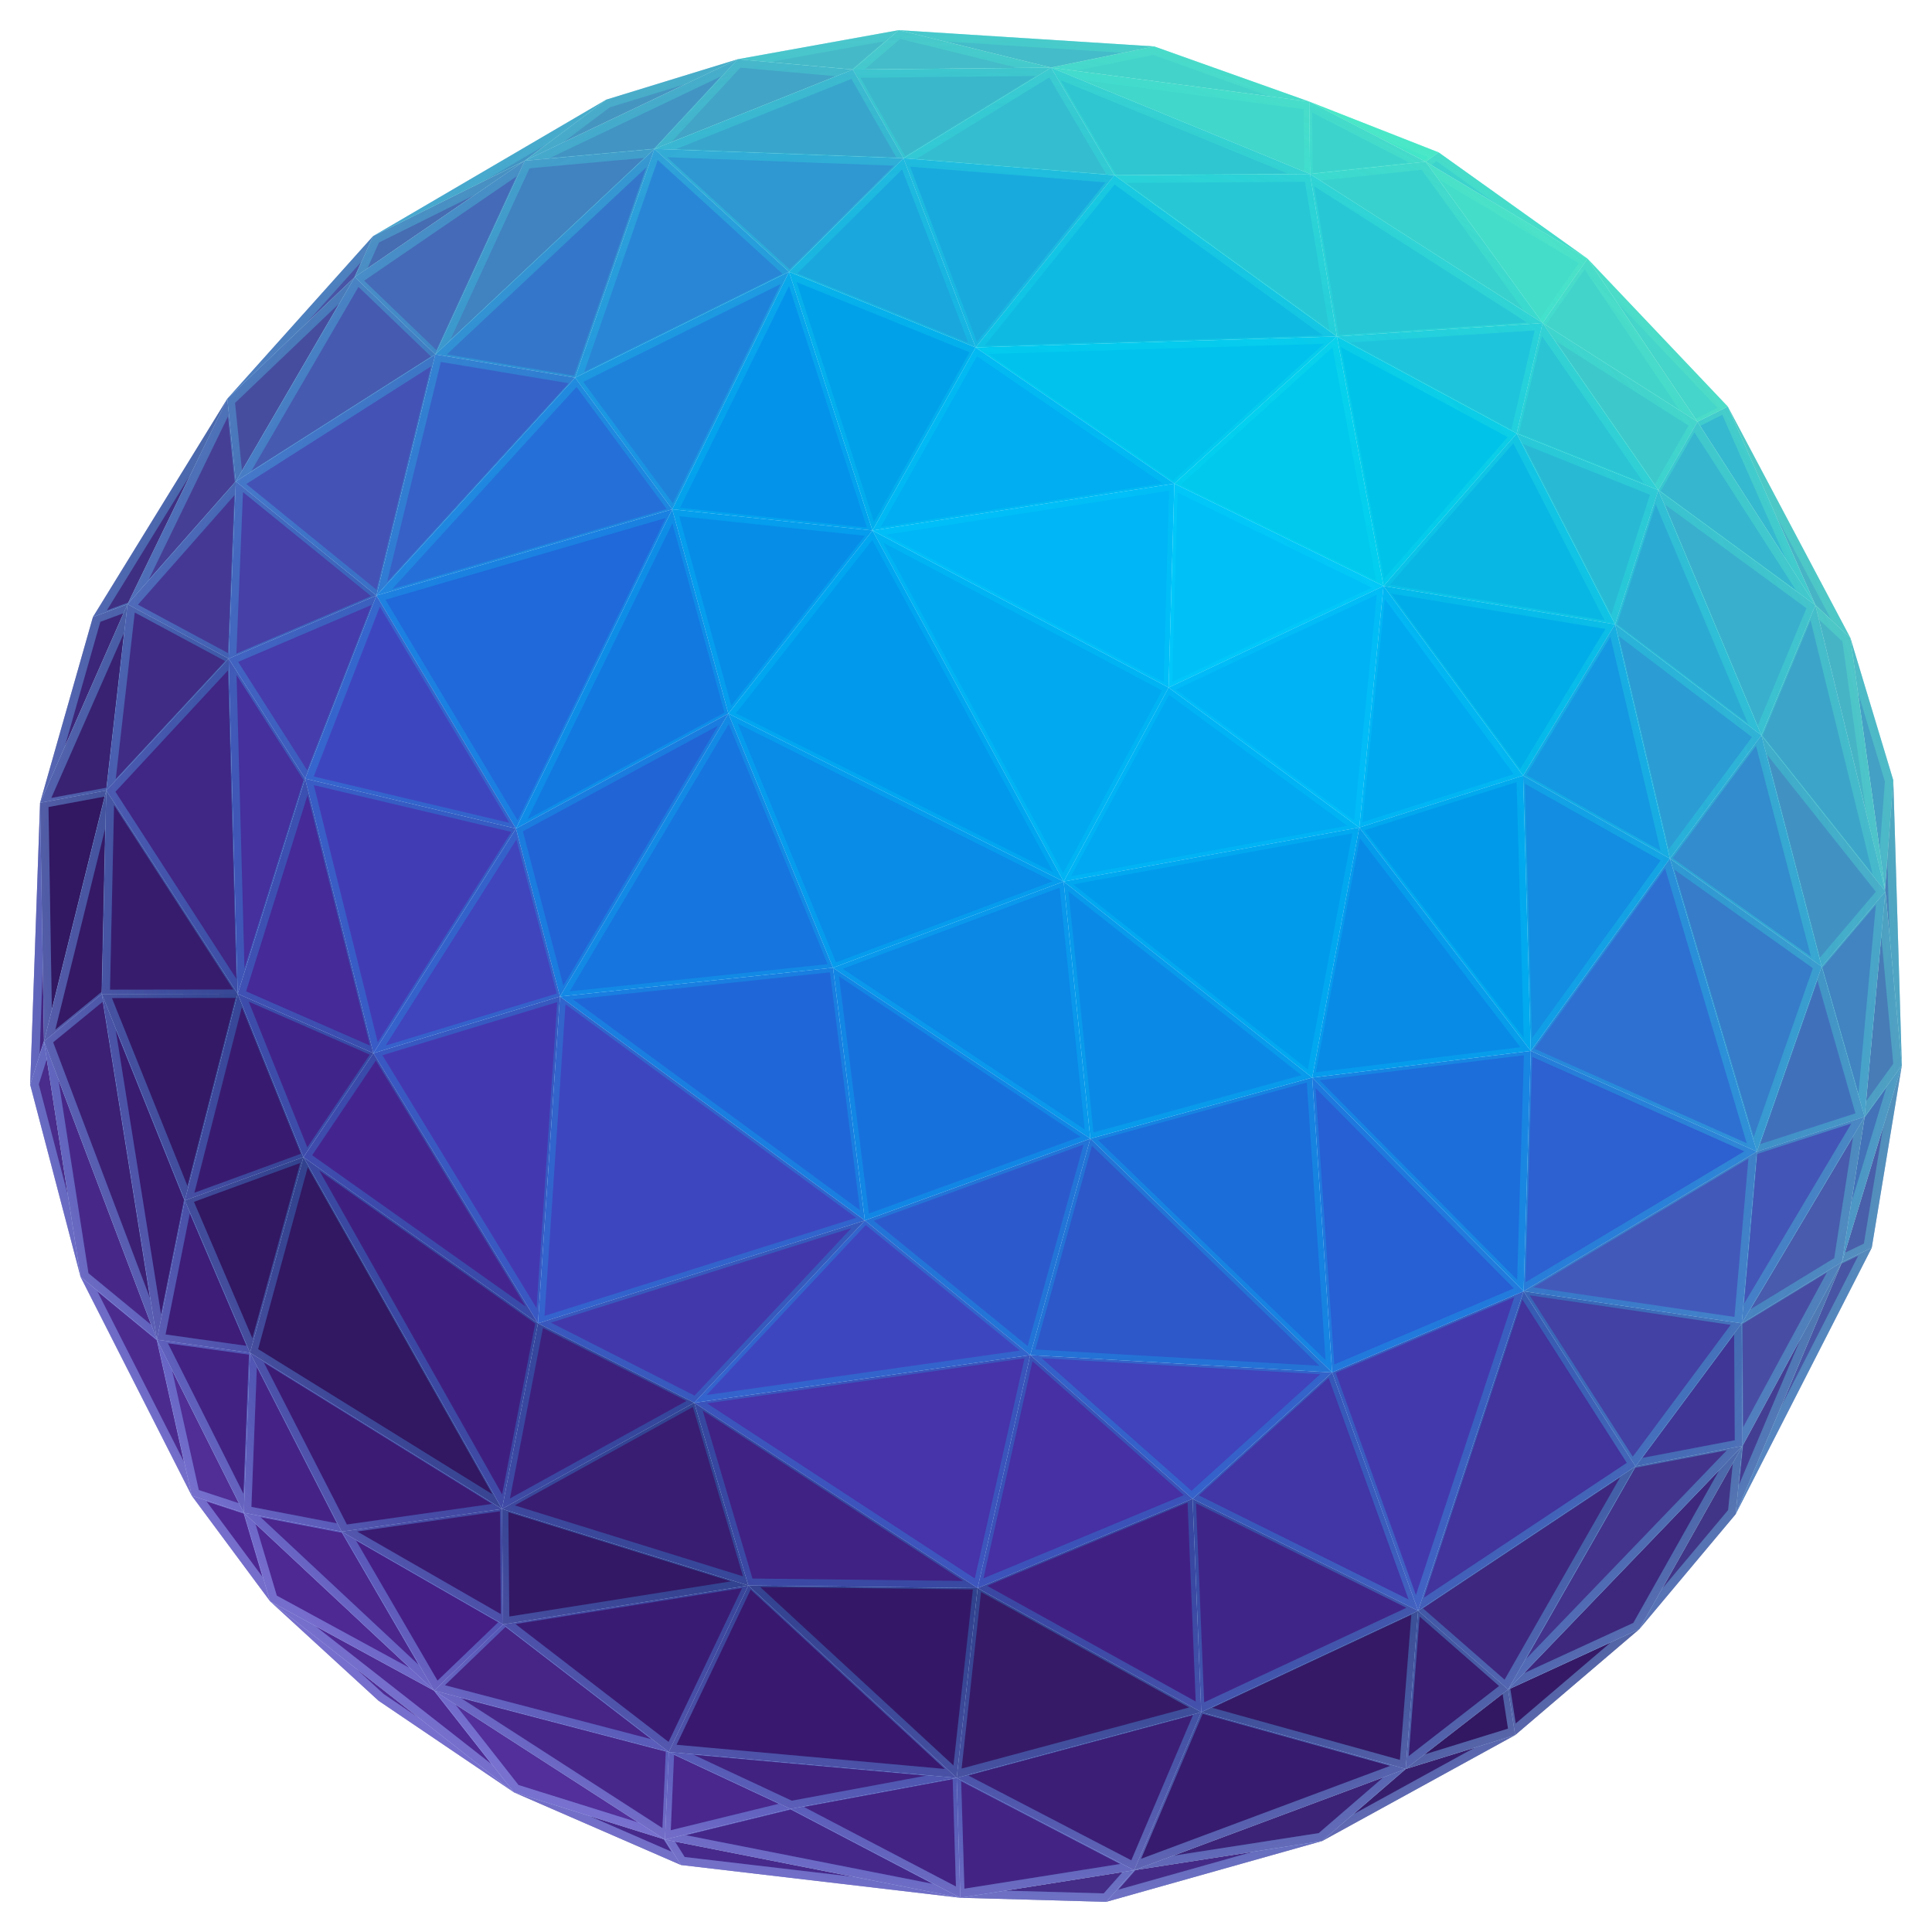 <svg xmlns="http://www.w3.org/2000/svg" width="512" height="512"><defs><radialGradient id="a" cx="-41114.54" cy="-37248.438" r="214.628" gradientTransform="translate(54257.311 49219.919) scale(1.314)" gradientUnits="userSpaceOnUse"><stop offset=".467" stop-color="#0df" stop-opacity=".2"/><stop offset=".606" stop-color="#06dffa" stop-opacity=".214"/><stop offset=".748" stop-color="#18e7ec" stop-opacity=".256"/><stop offset=".889" stop-color="#35f2d5" stop-opacity=".326"/><stop offset="1" stop-color="#54ffbd" stop-opacity=".4"/></radialGradient><radialGradient id="b" cx="-12416.691" cy="-14775.525" r="23.73" gradientTransform="translate(157911.044 187788.707) scale(12.695)" gradientUnits="userSpaceOnUse"><stop offset=".434" stop-color="#7542e5" stop-opacity="0"/><stop offset=".561" stop-color="#7844e6" stop-opacity=".013"/><stop offset=".665" stop-color="#804be8" stop-opacity=".053"/><stop offset=".761" stop-color="#8d57ed" stop-opacity=".12"/><stop offset=".852" stop-color="#a068f3" stop-opacity=".214"/><stop offset=".939" stop-color="#b97efb" stop-opacity=".335"/><stop offset=".978" stop-color="#c689ff" stop-opacity=".4"/></radialGradient></defs><g data-name="Icon 80 (Full Color)"><path fill="#3a1b73" d="M133.322 430.484l43.919 33.811 21.075-44.121-64.994 10.31z"/><path fill="#0fbae2" d="M258.553 92.066l95.738-2.905-58.952-42.719-36.786 45.624z"/><path fill="#27c7d6" d="M347.179 46.121l-51.84.322 58.952 42.718-7.112-43.04z"/><path fill="#44ddca" d="M408.804 85.601l-30.99-42.74 42.894 25.696-11.904 17.044z"/><path fill="#42d4cb" d="M449.846 111.773l-41.042-26.172 11.904-17.044 29.138 43.216z"/><path fill="#2ac4d5" d="M408.804 85.601l-6.864 29.28 37.536 15.004-30.672-44.284z"/><path fill="#3dc9cc" d="M408.804 85.601l41.042 26.172-10.37 18.112-30.672-44.284z"/><path fill="#1ec4dc" d="M354.291 89.161l54.513-3.56-6.864 29.28-47.649-25.72z"/><path fill="#00c9ed" d="M354.291 89.161l-43.072 38.993 55.435 27.151-12.363-66.144z"/><path fill="#00c2ed" d="M258.553 92.066l95.738-2.905-43.072 38.993-52.666-36.088z"/><path fill="#28bad5" d="M401.94 114.881l26.069 50.563 11.467-35.559-37.536-15.004z"/><path fill="#2babd4" d="M428.009 165.444l11.467-35.559 27.312 64.969-38.779-29.41z"/><path fill="#39afcd" d="M439.476 129.885l41.625 30.489-14.313 34.48-27.312-64.969z"/><path fill="#35b9d0" d="M449.846 111.773l8.033-4.03 23.222 52.631-31.255-48.601z"/><path fill="#47b4c6" d="M481.101 160.374l9.275 8.696-32.497-61.327 23.222 52.631z"/><path fill="#36b6cf" d="M481.101 160.374l-31.255-48.601-10.37 18.112 41.625 30.489z"/><path fill="#45d5ca" d="M420.708 68.557l29.138 43.216 8.033-4.03-37.171-39.186z"/><path fill="#44a0c4" d="M499.65 236.246l-9.274-67.176 11.362 37.712-2.239 29.464h.151z"/><path fill="#47b4c6" d="M481.101 160.374l18.549 75.872-9.274-67.176-9.275-8.696z"/><path fill="#3ca4c9" d="M466.788 194.854l32.862 41.392-18.549-75.872-14.313 34.48z"/><path fill="#4782b9" d="M499.499 236.246l2.239-29.464L504 282.343l-4.35-46.097h-.151z"/><path fill="#477cb7" d="M494.143 295.961L504 282.343l-4.35-46.097-5.507 59.715z"/><path fill="#495fa9" d="M496.035 330.657l-7.882 3.798L504 282.343l-7.965 48.314z"/><path fill="#4372b8" d="M488.153 334.455L504 282.343l-9.857 13.618-5.99 38.494z"/><path fill="#4184c1" d="M494.143 295.961l5.507-59.715-16.883 19.918 11.376 39.797z"/><path fill="#485bac" d="M488.153 334.455l5.99-38.494-32.565 54.733 26.575-16.239z"/><path fill="#4192c3" d="M466.788 194.854l32.862 41.392-16.883 19.918-15.979-61.31z"/><path fill="#4170bb" d="M494.143 295.961l-11.376-39.797-17.168 49.02 28.544-9.223z"/><path fill="#443e93" d="M459.96 401.285l28.193-66.83-26.377 48.72-1.816 18.11z"/><path fill="#484da3" d="M461.776 383.175l26.377-48.72-26.575 16.239.198 32.481z"/><path fill="#4855a4" d="M488.154 334.455l-28.194 66.83 36.075-70.628-7.881 3.798z"/><path fill="#413587" d="M434.443 431.733l25.517-30.448 1.816-18.111-27.333 48.559z"/><path fill="#351967" d="M401.535 459.81l32.908-28.077-34.777 15.997 1.869 12.08z"/><path fill="#49278c" d="M209.474 479.368l-33.247 8.133 1.014-23.206 32.233 15.073z"/><path fill="#3c2679" d="M24.629 163.524l9.165-3.395-23.175 52.627 14.01-49.232z"/><path fill="#392272" d="M10.619 212.756l17.545-3.265 5.63-49.362-23.175 52.627z"/><path fill="#321762" d="M11.666 275.96l-1.047-63.204 17.545-3.265-16.498 66.469z"/><path fill="#09b7e4" d="M401.94 114.881l-35.286 40.424 61.355 10.139-26.069-50.563z"/><path fill="#466cb2" d="M94.022 73.419l45.04-30.819-40.195 19.98-4.845 10.839z"/><path fill="#4294c3" d="M98.867 62.58l61.799-36.173L139.063 42.6 98.867 62.58z"/><path fill="#4595c1" d="M139.063 42.6l56.431-26.901-34.828 10.708L139.063 42.6z"/><path fill="#00c3e9" d="M354.291 89.161l12.363 66.144 35.286-40.424-47.649-25.72z"/><path fill="#42a4c6" d="M173.433 39.466l52.568-21.024-30.507-2.743-22.061 23.767z"/><path fill="#46b9c8" d="M238.178 7.994l-42.684 7.705 30.507 2.742 12.177-10.447z"/><path fill="#39d1ce" d="M377.813 42.86l-30.634 3.261 61.625 39.48-30.991-42.741z"/><path fill="#44d3ca" d="M278.548 17.919l68.434 9.011-41.112-14.626-27.322 5.615z"/><path fill="#43e6c8" d="M377.814 42.861l-30.832-15.932 34.264 13.451-3.432 2.481z"/><path fill="#472888" d="M21.355 338.381l20.23 16.65-29.918-79.071 9.688 62.421z"/><path fill="#3c1e76" d="M300.566 495.622l17.784-41.877-64.814 17.414 47.03 24.463z"/><path fill="#351966" d="M318.35 453.745l54.179 15.036 3.288-41.902-57.467 26.866z"/><path fill="#3e277f" d="M399.666 447.73l-23.848-20.851 57.618-38.293-33.77 59.144z"/><path d="M381.246 40.38l-3.433 2.48 42.9 25.7zm-34.067 5.741l30.634-3.261-30.831-15.93z" fill="#3cd3cd"/><path fill="#44bcc9" d="M238.178 7.994l40.37 9.925 27.322-5.615-67.692-4.31z"/><path fill="#41d7cb" d="M346.982 26.93l-68.434-9.011 68.631 28.202-.197-19.191z"/><path fill="#2fc5d1" d="M278.549 17.919l16.79 28.523 51.84-.321-68.63-28.202z"/><path fill="#34bdd0" d="M278.549 17.919l16.79 28.523-55.922-4.505 39.132-24.018z"/><path fill="#3ab7cb" d="M226.001 18.441l13.416 23.496 39.132-24.018-52.548.522z"/><path fill="#38a6cc" d="M173.432 39.466l52.569-21.025 13.416 23.496-65.985-2.471z"/><path fill="#4294c3" d="M139.062 42.6l34.371-3.134 22.061-23.767L139.062 42.6z"/><path fill="#2f97d2" d="M173.433 39.466l35.67 32.551 30.314-30.08-65.984-2.471z"/><path fill="#4182c0" d="M173.432 39.466l-58.068 54.455L139.063 42.6l34.369-3.134z"/><path fill="#3477ca" d="M115.364 93.921l37.053 6.164 21.015-60.619-58.068 54.455z"/><path fill="#2986d6" d="M152.417 100.085l21.015-60.619 35.672 32.551-56.687 28.068z"/><path fill="#464d9f" d="M60.242 105.674L62.5 127.58l31.522-54.161-33.78 32.255z"/><path fill="#463f96" d="M33.794 160.129l26.448-54.455L62.5 127.58l-28.706 32.549z"/><path fill="#465ab0" d="M62.5 127.58l31.522-54.161 21.342 20.502L62.5 127.58z"/><path fill="#453895" d="M60.591 174.537L62.5 127.58l-28.706 32.549 26.797 14.408z"/><path fill="#4640a7" d="M60.591 174.537L62.5 127.58l37.251 30.246-39.16 16.711z"/><path fill="#4452b6" d="M99.751 157.826l15.613-63.905L62.5 127.58l37.251 30.246z"/><path fill="#3761c7" d="M99.751 157.826l15.613-63.905 37.053 6.164-52.666 57.741z"/><path fill="#402c85" d="M28.164 209.491l5.63-49.362 26.797 14.408-32.427 34.954z"/><path fill="#3c2378" d="M300.566 495.622l49.821-7.736 22.142-19.105-71.963 26.841z"/><path fill="#442683" d="M8 287.452l3.667-11.492-1.048-63.204L8 287.452z"/><path fill="#3d1d78" d="M41.584 355.031l24.681 3.461-17.283-40.352-7.398 36.891z"/><path fill="#452386" d="M64.614 400.906l25.939 4.989-24.289-47.403-1.65 42.414z"/><path fill="#4c2b8f" d="M21.355 338.381l29.46 57.982-9.23-41.332-20.23-16.65z"/><path fill="#492c8b" d="M8 287.452l13.355 50.929-9.688-62.421L8 287.452z"/><path fill="#422283" d="M66.264 358.492l-24.679-3.461 23.029 45.875 1.65-42.414z"/><path fill="#391b70" d="M26.985 263.424l14.6 91.607 7.397-36.891-21.997-54.716z"/><path fill="#402685" d="M28.164 209.491l34.827 53.882-2.4-88.836-32.427 34.954z"/><path fill="#341967" d="M26.985 263.424l21.997 54.716 14.009-54.767-36.006.051z"/><path fill="#381b70" d="M48.982 318.14l14.009-54.767 17.414 43.276-31.423 11.491z"/><path fill="#321762" d="M66.265 358.492l66.775 41.385-52.635-93.228-14.14 51.843z"/><path fill="#502e95" d="M50.815 396.363l13.799 4.543-23.029-45.875 9.23 41.332z"/><path fill="#38196f" d="M198.316 420.174l-21.075 44.121 76.295 6.864-55.22-50.985z"/><path fill="#381d70" d="M375.817 426.879l-3.288 41.902 27.137-21.051-23.849-20.851z"/><path fill="#371c6e" d="M26.985 263.424l36.006-.051-34.828-53.881-1.178 53.932z"/><path fill="#402588" d="M316.043 397.207l2.307 56.538 57.467-26.866-59.774-29.672z"/><path fill="#4235a6" d="M316.044 397.207l36.983-33.494 22.791 63.166-59.774-29.672z"/><path fill="#4339ad" d="M375.818 426.879l27.957-84.68-50.748 21.514 22.791 63.166z"/><path fill="#42339d" d="M433.436 388.586l-57.618 38.293 27.957-84.68 29.661 46.387z"/><path fill="#3f2f82" d="M33.794 160.129l26.448-54.455-35.613 57.85 9.165-3.395z"/><path fill="#367cc9" d="M442.54 227.528l23.058 77.655 17.17-49.019-40.228-28.636z"/><path fill="#338ccd" d="M482.767 256.164l-15.979-61.31-24.248 32.674 40.227 28.636z"/><path fill="#2d60d0" d="M403.775 342.199l61.824-37.015-59.921-26.678-1.903 63.693z"/><path fill="#275fd4" d="M403.775 342.199l-56.029-56.621 5.281 78.135 50.748-21.514z"/><path fill="#4043bb" d="M316.044 397.207l-43.018-38.092 80.001 4.598-36.983 33.494z"/><path fill="#321762" d="M66.264 358.492l14.142-51.843-31.424 11.491 17.282 40.352z"/><path fill="#4630a4" d="M273.027 359.115l-13.948 61.75 56.964-23.658-43.016-38.092z"/><path fill="#4733aa" d="M259.079 420.865l13.947-61.75-89.049 12.631 75.102 49.119z"/><path fill="#45309d" d="M62.991 263.373l17.865-57.029-20.265-31.807 2.4 88.836z"/><path fill="#1f69da" d="M99.751 157.826l78.396-22.856-41.409 84.606-36.987-61.75z"/><path fill="#1c6edb" d="M403.775 342.199l-56.029-56.621 57.932-7.072-1.903 63.693z"/><path fill="#2d70d2" d="M465.599 305.184l-23.059-77.656-36.862 50.978 59.921 26.678z"/><path fill="#1b6dda" d="M353.027 363.713l-64.074-61.963 58.793-16.172 5.281 78.135z"/><path fill="#2c58ca" d="M273.026 359.115l80.001 4.598-64.074-61.963-15.927 57.365z"/><path fill="#2c5acd" d="M273.026 359.115l-43.821-35.687 59.748-21.678-15.927 57.365z"/><path fill="#4854a5" d="M94.022 73.419l4.845-10.839-38.625 43.094 33.78-32.255z"/><path fill="#2b9cd4" d="M428.009 165.444l14.531 62.084 24.248-32.674-38.779-29.41z"/><path fill="#3e46bf" d="M99.751 157.826l36.987 61.75-55.882-13.232 18.895-48.518z"/><path fill="#423cb4" d="M80.856 206.344l55.882 13.232-37.791 59.532-18.091-72.764z"/><path fill="#1e82db" d="M178.147 134.97l30.957-62.953-56.687 28.068 25.73 34.885z"/><path fill="#41248a" d="M62.991 263.373l35.956 15.735-18.542 27.541-17.414-43.276z"/><path fill="#4438b0" d="M142.568 350.694l5.829-86.61-49.45 15.024 43.621 71.586z"/><path fill="#3d46bf" d="M142.568 350.694l86.637-27.266-80.808-59.344-5.829 86.61z"/><path fill="#1f67d8" d="M229.205 323.428l-8.443-66.963-72.365 7.619 80.808 59.344z"/><path fill="#0b87e6" d="M220.762 256.465l61.109-22.855 7.082 68.14-68.191-45.285z"/><path fill="#3e46bf" d="M183.977 371.746l89.049-12.631-43.821-35.687-45.228 48.318z"/><path fill="#4338ab" d="M183.977 371.746l-41.409-21.052 86.637-27.266-45.228 48.318z"/><path fill="#0493ea" d="M178.147 134.97l53.068 5.614-22.111-68.567-30.957 62.953z"/><path fill="#01a1e9" d="M258.553 92.066l-49.449-20.049 22.111 68.567 27.338-48.518z"/><path fill="#00aef1" d="M258.553 92.066l52.666 36.088-80.004 12.43 27.338-48.518z"/><path fill="#00a9f0" d="M231.215 140.584l78.476 41.621-27.82 51.405-50.656-93.026z"/><path fill="#00b6f6" d="M309.691 182.205l1.528-54.051-80.004 12.43 78.476 41.621z"/><path fill="#00c1f7" d="M309.691 182.205l1.528-54.051 55.435 27.151-56.963 26.9z"/><path fill="#0099ec" d="M231.215 140.584l50.656 93.026-88.849-44.508 38.193-48.518z"/><path fill="#088ce8" d="M220.762 256.465l61.109-22.855-88.849-44.508 27.74 67.363z"/><path fill="#00a9f1" d="M281.871 233.61l78.361-14.315-50.541-37.09-27.82 51.405z"/><path fill="#00b3f5" d="M366.654 155.305l-6.422 63.99-50.541-37.09 56.963-26.9z"/><path fill="#00aaf1" d="M366.654 155.305l36.987 50.237-43.409 13.753 6.422-63.99z"/><path fill="#01ade8" d="M428.009 165.444l-61.355-10.139 36.987 50.237 24.368-40.098z"/><path fill="#456ab7" d="M115.364 93.921L139.062 42.6l-45.04 30.819 21.342 20.502z"/><path fill="#1498e1" d="M428.009 165.444l-24.369 40.098 38.9 21.986-14.531-62.084z"/><path fill="#128de1" d="M405.678 278.506l36.862-50.978-38.899-21.986 2.037 72.964z"/><path fill="#009aea" d="M405.678 278.506l-2.037-72.964-43.409 13.753 45.446 59.211z"/><path fill="#2470d8" d="M99.752 157.825l78.395-22.855-25.729-34.884-52.666 57.739z"/><path fill="#019bec" d="M281.871 233.61l65.875 51.968 12.486-66.283-78.361 14.315z"/><path fill="#0a8ae6" d="M288.953 301.75l58.793-16.172-65.875-51.968 7.082 68.14z"/><path fill="#068de8" d="M178.147 134.97l14.875 54.132 38.193-48.518-53.068-5.614z"/><path fill="#1279e1" d="M178.147 134.97l-41.409 84.606 56.284-30.474-14.875-54.132z"/><path fill="#1675df" d="M193.022 189.102l-44.625 74.982 72.365-7.619-27.74-67.363z"/><path fill="#1771dd" d="M220.763 256.466l8.442 66.962 59.748-21.678-68.19-45.284z"/><path fill="#2164d6" d="M148.397 264.084l44.626-74.982-56.285 30.474 11.659 44.508z"/><path fill="#4044bd" d="M98.947 279.108l37.791-59.532 11.659 44.508-49.45 15.024z"/><path fill="#522f9a" d="M136.205 474.988l40.022 12.513-61.16-39.463 21.138 26.95z"/><path fill="#331865" d="M133.322 430.484l64.994-10.31-65.276-20.297.282 30.607z"/><path fill="#341867" d="M253.536 471.159l5.543-50.294-60.763-.691 55.22 50.985z"/><path fill="#371b6e" d="M318.35 453.745l-17.784 41.877 71.963-26.841-54.179-15.036z"/><path fill="#452a98" d="M62.991 263.373l17.865-57.029 18.091 72.764-35.956-15.735z"/><path fill="#463cab" d="M80.856 206.344l18.896-48.519-39.161 16.712 20.265 31.807z"/><path fill="#088be7" d="M360.232 219.295l-12.486 66.283 57.932-7.072-45.446-59.211z"/><path fill="#442590" d="M98.947 279.108l-18.541 27.541 62.161 44.046-43.62-71.587z"/><path fill="#3e1f80" d="M80.406 306.649l52.634 93.228 9.527-49.182-62.161-44.046z"/><path fill="#3d207e" d="M183.976 371.745l-41.409-21.05-9.527 49.182 50.936-28.132z"/><path fill="#391d72" d="M183.976 371.745l-50.936 28.132 65.276 20.297-14.34-48.429z"/><path fill="#402284" d="M183.976 371.745l14.34 48.429 60.763.691-75.103-49.12z"/><path fill="#361a68" d="M259.079 420.865l-5.543 50.294 64.814-17.414-59.271-32.88z"/><path fill="#412084" d="M259.079 420.865l59.271 32.88-2.307-56.538-56.964 23.658z"/><path fill="#48278a" d="M177.241 464.295l-62.174-16.257 61.16 39.464 1.014-23.207z"/><path fill="#462587" d="M177.241 464.295l-43.919-33.811-18.255 17.554 62.174 16.257z"/><path fill="#432484" d="M253.536 471.159l.962 31.77 46.068-7.307-47.03-24.463z"/><path fill="#412280" d="M253.536 471.159l-76.295-6.864 32.233 15.073 44.062-8.209z"/><path fill="#432384" d="M253.536 471.159l-44.062 8.209 45.024 23.561-.962-31.77z"/><path fill="#45278a" d="M209.474 479.368l-33.247 8.134 78.271 15.427-45.024-23.561z"/><path fill="#46298b" d="M176.227 487.502l-40.022-12.514 44.246 19.248-4.224-6.734z"/><path fill="#46298b" d="M176.227 487.502l4.224 6.734 74.047 8.693-78.271-15.427z"/><path fill="#4a268d" d="M90.553 405.895l-25.939-4.989 50.453 47.132-24.514-42.143z"/><path fill="#4e2892" d="M64.614 400.906l-13.799-4.543 20.777 28.005-6.978-23.462z"/><path fill="#4e2893" d="M64.614 400.906l6.978 23.462 43.475 23.67-50.453-47.132z"/><path fill="#4e2a93" d="M71.592 424.368l64.613 50.62-21.138-26.95-43.475-23.67z"/><path fill="#4f2b94" d="M71.592 424.368l28.731 26.345 35.882 24.275-64.613-50.62z"/><path fill="#3c1b75" d="M66.264 358.492l24.289 47.403 42.487-6.018-66.776-41.385z"/><path fill="#3a1b72" d="M90.553 405.895l42.769 24.589-.282-30.607-42.487 6.018z"/><path fill="#451f86" d="M90.553 405.895l24.514 42.143 18.255-17.554-42.769-24.589z"/><path fill="#442c87" d="M254.498 502.929l38.664 1.077 7.404-8.384-46.068 7.307z"/><path fill="#442a86" d="M293.162 504.006l57.225-16.12-49.821 7.736-7.404 8.384z"/><path fill="#4341a3" d="M461.578 350.695l-57.803-8.497 29.662 46.388 28.141-37.891z"/><path fill="#403696" d="M461.578 350.695l-28.141 37.891 28.339-5.412-.198-32.479z"/><path fill="#3d287e" d="M399.666 447.73l34.777-15.997 27.333-48.559-62.11 64.556z"/><path fill="#43338c" d="M433.437 388.586l-33.771 59.144 62.11-64.556-28.339 5.412z"/><path fill="#4259ba" d="M465.598 305.183l-61.823 37.015 57.803 8.497 4.02-45.512z"/><path fill="#4355b6" d="M465.598 305.183l-4.02 45.512 32.565-54.734-28.545 9.222z"/><path fill="#351966" d="M28.163 209.492L11.667 275.96l15.318-12.536 1.178-53.932z"/><path fill="#3c2074" d="M11.667 275.96l29.918 79.071-14.6-91.607-15.318 12.536z"/><path fill="#28c7d6" d="M347.179 46.121l7.112 43.04 54.513-3.56-61.625-39.48z"/><path fill="#19aadd" d="M239.417 41.937l19.136 50.129 36.786-45.623-55.922-4.506z"/><path fill="#1aa7dd" d="M239.417 41.937l-30.314 30.08 49.45 20.049-19.136-50.129z"/><path fill="#371e6d" d="M372.529 468.781l-22.142 19.105 51.148-28.076-29.006 8.971z"/><path fill="#321762" d="M399.666 447.73l-27.137 21.051 29.006-8.971-1.869-12.08z"/><path fill="#44bcc9" d="M238.178 7.994l-12.177 10.447 52.548-.522-40.371-9.925z"/><path d="M504 282.293v-.072-.044l-2.252-75.208v-.031-.055c0-.019-.009-.051-.014-.077s-.012-.067-.021-.1v-.023l-11.308-37.529v-.008a.244.244 0 00-.01-.024 1.1 1.1 0 00-.023-.061.808.808 0 00-.035-.08c0-.011-.008-.023-.013-.034l-32.367-61.057c-.006-.011-.014-.019-.02-.03a1.17 1.17 0 00-.076-.116l-.023-.033-.035-.037c-.012-.013-.013-.019-.022-.028l-37-39.009-.018-.016-.025-.025c-.022-.02-.046-.038-.07-.056s-.03-.03-.048-.043h-.006l-.008-.006-39.274-28.045-.019-.01-.038-.026c-.026-.016-.054-.028-.081-.043s-.056-.03-.084-.042l-.019-.009-34.086-13.38-.021-.008h-.016l-.017-.008h-.007L306.02 12.353c-.013 0-.026 0-.039-.009s-.052-.016-.079-.022l-.072-.016c-.025 0-.05-.006-.075-.009s-.025-.005-.039-.006L238.329 8H238.3a.786.786 0 00-.083.005 1.034 1.034 0 00-.111.007h-.043l-42.492 7.67-.025.008c-.013 0-.026 0-.038.006l-.028.009c-.026.007-.051.012-.076.021l-34.638 10.652h-.012c-.025.008-.05.02-.076.031s-.06.024-.089.039-.03.013-.044.021l-.015.007-61.522 36.016L99 62.5l-.051.036a.476.476 0 00-.047.031c-.015.011-.028.024-.042.036s-.025.018-.037.029-.029.031-.044.047-.023.019-.033.03l-.015.017-38.441 42.883c-.006.007-.009.015-.015.021l-.027.032-.026.035a.539.539 0 00-.033.05.184.184 0 00-.017.022l-.013.021-35.441 57.569a.336.336 0 00-.016.033.718.718 0 00-.063.13c-.009.023-.021.053-.03.08 0 .012-.01.022-.013.035l-13.947 49.01v.02c0 .012-.007.023-.01.036V212.731c-.005.025-.006.051-.01.077s-.008.055-.01.082v.021L8 287.271v.116c0 .023.005.046.008.069a.912.912 0 00.017.091c0 .015 0 .029.007.044l.008.031 13.287 50.668.006.02a.243.243 0 00.013.038.9.9 0 00.042.106c.008.018.012.036.021.053v.015l29.32 57.705.006.009c.005.01.013.018.018.028a.937.937 0 00.059.095c.006.008.009.018.016.027l20.671 27.861.005.006.006.008.009.01.026.033c.018.023.04.042.061.064s.028.035.045.05l28.6 26.227c.022.02.047.035.071.054s.036.033.057.047l35.721 24.166a.179.179 0 00.024.012h.009c.028.017.055.035.085.05l.045.023.017.009 44.047 19.161c.015.006.03.008.044.014a.976.976 0 00.1.033l.051.014c.026.006.052.01.078.014s.029.008.045.01l73.715 8.654h.099L292.964 504H293.005a1.1 1.1 0 00.216-.022c.015 0 .03-.01.045-.014h.031l56.968-16.047c.011 0 .021-.01.032-.013s.034-.008.051-.014.029-.015.044-.021l.031-.015c.022-.01.045-.018.067-.03h.009l.023-.013 50.888-27.934.015-.009.021-.012c.029-.018.056-.039.083-.059.023-.017.048-.03.069-.048l32.759-27.95c.013-.011.022-.024.034-.035s.029-.025.043-.04l.041-.044.013-.013 25.4-30.3v-.006l.01-.014a1.334 1.334 0 00.09-.132c.009-.016.021-.031.03-.047l.008-.014 35.913-70.311a.538.538 0 00.02-.051.9.9 0 00.038-.084c0-.013.006-.026.01-.039a.936.936 0 00.024-.091c0-.02.012-.039.015-.059l7.927-48.085v-.01a.283.283 0 010-.029c0-.013 0-.027.006-.04s.021-.048.021-.062zM101.714 448.962l-7.409-6.794 16.663 13.055zm108.117 28.243L183.8 465.031l61.623 5.543zm9.5-221.692l-68.355 7.2 42.152-70.826zm-23.86-63.785l83.512 41.834-57.443 21.482zm24.486 65.954L227.9 320.7l-76.043-55.844zm6.948 65.04l-82.6 26 5.558-82.577zm-4.571-63.989l64.025 42.517-56.1 20.354zm1.02-1.992l57.446-21.486 6.657 64.056zm88.264-74l53.24-25.142-6 59.808zm45.414 36.086l-73.19 13.37 25.985-48.012zm-75.275 12.547l-47.68-87.56 73.866 39.175zm-2.671-.249l-84.059-42.109 36.134-45.9zm-129.8 30.065l-10.715-40.89 51.713-28zm-7.082 85.5l-40.852-67.043 46.312-14.07zm83.418-21.237l-41.561 44.4-38.054-19.343zm61.536-22.131l-14.823 53.389-40.788-33.211zm-4.02-67.109l61.785 48.741-55.143 15.168zm1.24-1.854l74-13.517-11.791 62.589zm76.666-16.472l5.936-59.142 34.185 46.431zm40.865-10.616L403.8 275l-42.188-54.96zm-91.291-26.515l1.421-50.271 51.557 25.252zm-2.227-.043L234.8 141.687l75.019-11.656zm-114.594 6.266L180 136.791l49.206 5.2zm-1.8 1.865l-52.2 28.261 38.4-78.46zM147.532 263.3L102.2 277.068l34.645-54.576zm-8.21 82.949l-56.6-40.1 16.883-25.076zm4.568 5.684l38.037 19.336-46.789 25.842zm85.538-27.286l40.849 33.265-83.009 11.774zm59.95-21l60.289 58.3-75.275-4.326zm1.6-1.546l55.337-15.221 4.971 73.54zm69.42-79.985l42.54 55.424-54.228 6.62zm43.748-14.408l35.926 20.306-34.044 47.081zm.379-2.34l22.248-36.608 13.267 56.682zm-1.636-1.594L368.675 157.3l56.756 9.38zm-89.955-75.319l40.186-36.384 11.536 61.713zm-79.513 11.2l25.5-45.246 49.115 33.654zm-53.221-5.078l28.9-58.772 20.643 64.013zm-43.023 82.832l-35.028-58.478 74.244-21.645zm-37.069 58.8l-16.945-68.141L135.5 220.46zm-18.665 27.848l-15.536-38.609 32.079 14.039zm60.4 46.7l-8.773 45.288L84.607 310.2zm41.778 22.108l13.291 44.889-60.5-18.814zm87.883-12.89l-13.176 58.337-70.953-46.405zm78.37 4.207l-34.112 30.895-39.678-35.136zm-1.231-75.831l52.52 53.074-47.563 20.168zm1.072-2.081l54.135-6.608-1.778 59.518zm91.56-56.132l21.625 72.826-56.19-25.017zM429.024 168.6l35.268 26.747-22.053 29.715zm-60.717-13.616l32.739-37.5 24.187 46.913zm-1.477-1.692L355.372 92l44.159 23.836zm-55.954-25.979l-48.9-33.5 88.886-2.7zm-79.27 11.025l-20.5-63.57 45.847 18.587zm-53.3-4.96l-23.74-32.186 52.3-25.9zm-1.65 1.513l-72.714 21.2 48.849-53.555zm-41.691 83.158L83.143 205.78l17.522-44.992zm-36.939 59.03l-32.808-14.358 16.3-52.035zm-18.294 28.692l-28.219 10.32 12.581-49.183zM130.489 396l-62.08-38.475 13.147-48.2zm63.211 23.083l-58.726 9.317-.254-27.654zm-7.473-45.27l69.041 45.155-55.859-.635zm87.394-13.083l40.085 35.5-53.082 22.045zm78.486 4.436l21.184 58.717-55.562-27.583zm1.893-1.327l47.289-20.047-26.056 78.908zm52.074-83.745l56.181 25.013-57.965 34.7zm37.619-49.659l36.734 26.148-15.678 44.761zm-.417-3.027l22.078-29.75 14.55 55.823zm-14.734-61.965l10.252-31.79 24.417 58.082zM427 162.961l-23.359-45.308 33.632 13.447zm-69.224-72.193l48.915-3.2-6.159 26.273zm-96.85.851l34.439-42.714L350.558 88.9zm-2.034-1.019L241.16 44.149l51.816 4.174zm-2.3.216l-45.3-18.365 27.768-27.554zm-101.767 7.769L174.3 42.4l33.062 30.17zM102.569 154.3l14.264-58.381 33.85 5.632zM81.4 204.117L63.111 175.41l35.344-15.082zm-.977 2.61l-15.632 49.908-2.1-77.742zm-18 57.725l-12.748 49.837L29.659 264.5zm-33.272-2.174l1.069-48.928 31.6 48.881zm50.4 45.925l-12.67 46.453L51.4 318.5zm50.849 90.356l-38.475 5.45-21.993-42.926zm2.089 1.949l.251 27.257-38.09-21.9zm64.168 20.356l-19.476 40.773-40.581-31.246zm2.271.412l51.463 47.515-71.1-6.4zm2.524-.7l56.371.64-5.143 46.658zm113.274-22.366l2.15 52.711-55.26-30.655zm2.237.193l55.757 27.677-53.606 25.059zm86.472-54.021l27.678 43.287-53.767 35.731zm1.927-1.118l53.292 7.832-25.946 34.935zm.993-2.1l57-34.128L459.65 349zm75.287-81.326l10.065 35.217-25.258 8.16zm-13.393-59.887l28.869 36.361-14.832 17.5zm-27.015-66.23l37.494 27.463-12.893 31.056zm-38.647-18.882l6.043-25.778 27 38.987zm-47.8-26.1l-6.511-39.389 56.395 36.129zm-2.475-1.316l-53.751-38.948 47.264-.294zM242.975 42.066l35.088-21.536 15.055 25.576zM209.282 71.31l-32.488-29.647 60.1 2.251zm-57.145 28.226L118.4 93.923l52.877-49.586zm-52.349 56.759l-34.521-28.029 48.989-31.191zm-1.467 1.673l-35.669 15.221 1.74-42.769zM62.637 259.4L30.59 209.822l29.839-32.163zm-13.883 58.567L42.672 348.3l-12-75.311zm1.544 3.625l15.019 35.064-21.447-3.007zM89.264 403.7l-22.641-4.355 1.441-37.022zm42.77 26.225l-16.085 15.466-21.6-37.13zm1.919 1.24l38.622 29.735-54.675-14.3zm126.036-9.257l55.14 30.588-60.3 16.2zm114.031 6.019L371 466.391l-49.737-13.8zm55.326-36.412l-30.617 53.621-21.622-18.9zm30.216-37.907l.171 28.079-24.5 4.678zm6.141-47.814l24.907-8.048-28.416 47.761zm17.28-49.364l14.141-16.682-4.613 50.013zm-15.862-61.48l12.695-30.58 16.451 67.291zm-27.01-64.808l8.919-15.577 26.883 41.8zm-1.549-1.774l-26.384-38.093 35.305 22.513zm-88.53-80.534l26.711-2.842 27.02 37.265zM295.8 46.27l-14.713-25 60.142 24.714zm-55.908-4.918L228.041 20.6l46.407-.462zm-2.356.363l-58.452-2.189L225.649 20.9zM119.4 89.932l20.93-45.325 30.354-2.767zm-3.761 2.833l-19.133-18.38 40.38-27.629zm-1.434 1.707l-47.572 30.289L95 76.022zm-53.777 78.61l-23.875-12.837 25.576-29zm-.753 2.119l-29 31.256 5.035-44.14zm-32.764 87.655L14.65 272.889l13.2-53.2zm.307 2.622L39.732 344l-25.645-67.777zm38.747 93.512l-1.436 36.9-20.037-39.91zm24.621 47.225L110.94 441.2l-41.89-39.128zm85.856 57.985l-.885 20.269-53.418-34.468zm2.192.866l27.721 12.962-28.592 7zm73.839 6.45l.861 28.429-40.29-21.083zm63.68-17L299.811 493l-43.217-22.48zm2.561-.334l49.7 13.792L302.4 492.6zm57.5-25.78l21.056 18.409-23.957 18.589zm57.137-39.422l24.274-4.636-53.2 55.294zm28.585-10.729l-.166-27.368 22.396-13.683zm1.969-31.278l27.18-45.683-5 32.129zm34.661-98.654l3.169 33.588-7.182 9.924zm-16.507-84.146l6.215 5.827 6.212 44.993zM450.58 112.86l5.845-2.933 16.9 38.293zm-40.886-26.806l10.258-14.688 25.11 37.241zm-1.594-1.606l-26.741-36.882 37.015 22.175zM347.871 45.83l-.165-16.03 25.76 13.31zm-2.233-.432l-58.876-24.193 58.708 7.73zM229.174 18.369l9.375-8.044 31.082 7.641zm-51.19 19.2l18.227-19.636 25.2 2.266zm-4.708 1.8l-27.6 2.517 45.318-21.6zM97.374 71.1l3.053-6.83 25.33-12.59zm-33.248 53.544l-1.842-17.867 27.552-26.308zm-1.915 3.144l-22.847 25.905 21.05-43.34zm-34.038 80.97l-14.585 2.714 19.265-43.749zm-.484 2.351l-13.953 56.22-.886-53.459zM40.026 351.07l-16.582-13.648-7.944-51.167zm23.251 47.29l-10.591-3.487-7.086-31.724zm45.268 43.652l-35.189-19.158-5.648-18.991zm6.418 6.026l15.237 19.426-46.573-36.487zm5.7 3.661l48.444 31.258-31.7-9.911zm88.875 27.842l37.649 19.7-65.449-12.9zm45.18-7.489l42.145 21.922-41.283 6.547zm111.868-1.022l-17.11 14.763-38.5 5.978zm31.623-22.13l1.425 9.21-22.117 6.841zm57.391-59.231l-22.749 40.414L403.9 443.4zm6.342-6.736l15.23-28.133-16.282 38.6zm32.195-86.717l5.751-7.946-9.245 30.4zm5.534-59.966v-.052-.014l-.081-.59.572-7.532.584 19.5zm-1.529-11.091l-5.756-41.687 7.127 23.652zm-17.123-65.009l-10.5-23.8 14.7 27.736zm-31.667-49.161l-20.975-31.108 26.757 28.207zm-70.067-67.257l1.4-1.013 16.124 11.513zm-2.116-1.215l-10.9-5.633 12.117 4.756zm-92.035-23.768l20.431-4.2 30.744 10.938zm-6.665-.9l-27.82-6.839 46.651 2.971zm-52.7.51l-21.7-1.95 30.362-5.481zM149.192 37.75l12.416-9.306 20.015-6.154zM139 42.61l-10.768 5.352 16.556-9.69zM93.82 73.589l-12.774 12.2 14.607-16.3zm-59.836 86.085l-5.679 2.1 22.067-35.845zm-7.4 5.111l6.13-2.271-15.5 35.2zm-15.262 91.331l.324 19.59-1.136 3.562zm1.065 24.6l5.59 36.009-7.7-29.38zM41.543 355.2l7.177 32.138-22.907-45.085zm23.028 45.926l4.983 16.754-14.836-20zM175.859 487.4l2.079 3.315-21.776-9.473zm5.591 4.726l-2.556-4.075 47.37 9.336zm116.034 4l-4.98 5.638-26-.724zm3.452-.547l31-4.813-35.6 10.029zm71.622-26.764l18.179-5.623-32.055 17.6zm29.119-12.064l-1.427-9.226 26.562-12.219zm57.536-68.969l-1.243 12.4-17.47 20.844zm28.762-52.863l4.489-2.163-20.546 40.224zm5.978-5.348L488.914 332l10.129-33.309z" fill="url(#a)"/><path d="M504 282.293v-.072-.044l-2.252-75.208v-.031-.055c0-.019-.009-.051-.014-.077s-.012-.067-.021-.1v-.023l-11.308-37.529v-.008a.244.244 0 00-.01-.024 1.1 1.1 0 00-.023-.061.808.808 0 00-.035-.08c0-.011-.008-.023-.013-.034l-32.367-61.057c-.006-.011-.014-.019-.02-.03a1.17 1.17 0 00-.076-.116l-.023-.033-.035-.037c-.012-.013-.013-.019-.022-.028l-37-39.009-.018-.016-.025-.025c-.022-.02-.046-.038-.07-.056s-.03-.03-.048-.043h-.006l-.008-.006-39.274-28.045-.019-.01-.038-.026c-.026-.016-.054-.028-.081-.043s-.056-.03-.084-.042l-.019-.009-34.086-13.38-.021-.008h-.016l-.017-.008h-.007L306.02 12.353c-.013 0-.026 0-.039-.009s-.052-.016-.079-.022l-.072-.016c-.025 0-.05-.006-.075-.009s-.025-.005-.039-.006L238.329 8H238.3a.786.786 0 00-.083.005 1.034 1.034 0 00-.111.007h-.043l-42.492 7.67-.025.008c-.013 0-.026 0-.038.006l-.028.009c-.026.007-.051.012-.076.021l-34.638 10.652h-.012c-.025.008-.05.02-.076.031s-.06.024-.089.039-.03.013-.044.021l-.015.007-61.522 36.016L99 62.5l-.051.036a.476.476 0 00-.047.031c-.015.011-.028.024-.042.036s-.025.018-.037.029-.029.031-.044.047-.023.019-.033.03l-.015.017-38.441 42.883c-.006.007-.009.015-.015.021l-.027.032-.026.035a.539.539 0 00-.033.05.184.184 0 00-.017.022l-.013.021-35.441 57.569a.336.336 0 00-.016.033.718.718 0 00-.063.13c-.009.023-.021.053-.03.08 0 .012-.01.022-.013.035l-13.947 49.01v.02c0 .012-.007.023-.01.036V212.731c-.005.025-.006.051-.01.077s-.008.055-.01.082v.021L8 287.271v.116c0 .023.005.046.008.069a.912.912 0 00.017.091c0 .015 0 .029.007.044l.008.031 13.287 50.668.006.02a.243.243 0 00.013.038.9.9 0 00.042.106c.008.018.012.036.021.053v.015l29.32 57.705.006.009c.005.01.013.018.018.028a.937.937 0 00.059.095c.006.008.009.018.016.027l20.671 27.861.005.006.006.008.009.01.026.033c.018.023.04.042.061.064s.028.035.045.05l28.6 26.227c.022.02.047.035.071.054s.036.033.057.047l35.721 24.166a.179.179 0 00.024.012h.009c.028.017.055.035.085.05l.045.023.017.009 44.047 19.161c.015.006.03.008.044.014a.976.976 0 00.1.033l.051.014c.026.006.052.01.078.014s.029.008.045.01l73.715 8.654h.099L292.964 504H293.005a1.1 1.1 0 00.216-.022c.015 0 .03-.01.045-.014h.031l56.968-16.047c.011 0 .021-.01.032-.013s.034-.008.051-.014.029-.015.044-.021l.031-.015c.022-.01.045-.018.067-.03h.009l.023-.013 50.888-27.934.015-.009.021-.012c.029-.018.056-.039.083-.059.023-.017.048-.03.069-.048l32.759-27.95c.013-.011.022-.024.034-.035s.029-.025.043-.04l.041-.044.013-.013 25.4-30.3v-.006l.01-.014a1.334 1.334 0 00.09-.132c.009-.016.021-.031.03-.047l.008-.014 35.913-70.311a.538.538 0 00.02-.051.9.9 0 00.038-.084c0-.013.006-.026.01-.039a.936.936 0 00.024-.091c0-.02.012-.039.015-.059l7.927-48.085v-.01a.283.283 0 010-.029c0-.013 0-.027.006-.04s.021-.048.021-.062zM101.714 448.962l-7.409-6.794 16.663 13.055zm108.117 28.243L183.8 465.031l61.623 5.543zm9.5-221.692l-68.355 7.2 42.152-70.826zm-23.86-63.785l83.512 41.834-57.443 21.482zm24.486 65.954L227.9 320.7l-76.043-55.844zm6.948 65.04l-82.6 26 5.558-82.577zm-4.571-63.989l64.025 42.517-56.1 20.354zm1.02-1.992l57.446-21.486 6.657 64.056zm88.264-74l53.24-25.142-6 59.808zm45.414 36.086l-73.19 13.37 25.985-48.012zm-75.275 12.547l-47.68-87.56 73.866 39.175zm-2.671-.249l-84.059-42.109 36.134-45.9zm-129.8 30.065l-10.715-40.89 51.713-28zm-7.082 85.5l-40.852-67.043 46.312-14.07zm83.418-21.237l-41.561 44.4-38.054-19.343zm61.536-22.131l-14.823 53.389-40.788-33.211zm-4.02-67.109l61.785 48.741-55.143 15.168zm1.24-1.854l74-13.517-11.791 62.589zm76.666-16.472l5.936-59.142 34.185 46.431zm40.865-10.616L403.8 275l-42.188-54.96zm-91.291-26.515l1.421-50.271 51.557 25.252zm-2.227-.043L234.8 141.687l75.019-11.656zm-114.594 6.266L180 136.791l49.206 5.2zm-1.8 1.865l-52.2 28.261 38.4-78.46zM147.532 263.3L102.2 277.068l34.645-54.576zm-8.21 82.949l-56.6-40.1 16.883-25.076zm4.568 5.684l38.037 19.336-46.789 25.842zm85.538-27.286l40.849 33.265-83.009 11.774zm59.95-21l60.289 58.3-75.275-4.326zm1.6-1.546l55.337-15.221 4.971 73.54zm69.42-79.985l42.54 55.424-54.228 6.62zm43.748-14.408l35.926 20.306-34.044 47.081zm.379-2.34l22.248-36.608 13.267 56.682zm-1.636-1.594L368.675 157.3l56.756 9.38zm-89.955-75.319l40.186-36.384 11.536 61.713zm-79.513 11.2l25.5-45.246 49.115 33.654zm-53.221-5.078l28.9-58.772 20.643 64.013zm-43.023 82.832l-35.028-58.478 74.244-21.645zm-37.069 58.8l-16.945-68.141L135.5 220.46zm-18.665 27.848l-15.536-38.609 32.079 14.039zm60.4 46.7l-8.773 45.288L84.607 310.2zm41.778 22.108l13.291 44.889-60.5-18.814zm87.883-12.89l-13.176 58.337-70.953-46.405zm78.37 4.207l-34.112 30.895-39.678-35.136zm-1.231-75.831l52.52 53.074-47.563 20.168zm1.072-2.081l54.135-6.608-1.778 59.518zm91.56-56.132l21.625 72.826-56.19-25.017zM429.024 168.6l35.268 26.747-22.053 29.715zm-60.717-13.616l32.739-37.5 24.187 46.913zm-1.477-1.692L355.372 92l44.159 23.836zm-55.954-25.979l-48.9-33.5 88.886-2.7zm-79.27 11.025l-20.5-63.57 45.847 18.587zm-53.3-4.96l-23.74-32.186 52.3-25.9zm-1.65 1.513l-72.714 21.2 48.849-53.555zm-41.691 83.158L83.143 205.78l17.522-44.992zm-36.939 59.03l-32.808-14.358 16.3-52.035zm-18.294 28.692l-28.219 10.32 12.581-49.183zM130.489 396l-62.08-38.475 13.147-48.2zm63.211 23.083l-58.726 9.317-.254-27.654zm-7.473-45.27l69.041 45.155-55.859-.635zm87.394-13.083l40.085 35.5-53.082 22.045zm78.486 4.436l21.184 58.717-55.562-27.583zm1.893-1.327l47.289-20.047-26.056 78.908zm52.074-83.745l56.181 25.013-57.965 34.7zm37.619-49.659l36.734 26.148-15.678 44.761zm-.417-3.027l22.078-29.75 14.55 55.823zm-14.734-61.965l10.252-31.79 24.417 58.082zM427 162.961l-23.359-45.308 33.632 13.447zm-69.224-72.193l48.915-3.2-6.159 26.273zm-96.85.851l34.439-42.714L350.558 88.9zm-2.034-1.019L241.16 44.149l51.816 4.174zm-2.3.216l-45.3-18.365 27.768-27.554zm-101.767 7.769L174.3 42.4l33.062 30.17zM102.569 154.3l14.264-58.381 33.85 5.632zM81.4 204.117L63.111 175.41l35.344-15.082zm-.977 2.61l-15.632 49.908-2.1-77.742zm-18 57.725l-12.748 49.837L29.659 264.5zm-33.272-2.174l1.069-48.928 31.6 48.881zm50.4 45.925l-12.67 46.453L51.4 318.5zm50.849 90.356l-38.475 5.45-21.993-42.926zm2.089 1.949l.251 27.257-38.09-21.9zm64.168 20.356l-19.476 40.773-40.581-31.246zm2.271.412l51.463 47.515-71.1-6.4zm2.524-.7l56.371.64-5.143 46.658zm113.274-22.366l2.15 52.711-55.26-30.655zm2.237.193l55.757 27.677-53.606 25.059zm86.472-54.021l27.678 43.287-53.767 35.731zm1.927-1.118l53.292 7.832-25.946 34.935zm.993-2.1l57-34.128L459.65 349zm75.287-81.326l10.065 35.217-25.258 8.16zm-13.393-59.887l28.869 36.361-14.832 17.5zm-27.015-66.23l37.494 27.463-12.893 31.056zm-38.647-18.882l6.043-25.778 27 38.987zm-47.8-26.1l-6.511-39.389 56.395 36.129zm-2.475-1.316l-53.751-38.948 47.264-.294zM242.975 42.066l35.088-21.536 15.055 25.576zM209.282 71.31l-32.488-29.647 60.1 2.251zm-57.145 28.226L118.4 93.923l52.877-49.586zm-52.349 56.759l-34.521-28.029 48.989-31.191zm-1.467 1.673l-35.669 15.221 1.74-42.769zM62.637 259.4L30.59 209.822l29.839-32.163zm-13.883 58.567L42.672 348.3l-12-75.311zm1.544 3.625l15.019 35.064-21.447-3.007zM89.264 403.7l-22.641-4.355 1.441-37.022zm42.77 26.225l-16.085 15.466-21.6-37.13zm1.919 1.24l38.622 29.735-54.675-14.3zm126.036-9.257l55.14 30.588-60.3 16.2zm114.031 6.019L371 466.391l-49.737-13.8zm55.326-36.412l-30.617 53.621-21.622-18.9zm30.216-37.907l.171 28.079-24.5 4.678zm6.141-47.814l24.907-8.048-28.416 47.761zm17.28-49.364l14.141-16.682-4.613 50.013zm-15.862-61.48l12.695-30.58 16.451 67.291zm-27.01-64.808l8.919-15.577 26.883 41.8zm-1.549-1.774l-26.384-38.093 35.305 22.513zm-88.53-80.534l26.711-2.842 27.02 37.265zM295.8 46.27l-14.713-25 60.142 24.714zm-55.908-4.918L228.041 20.6l46.407-.462zm-2.356.363l-58.452-2.189L225.649 20.9zM119.4 89.932l20.93-45.325 30.354-2.767zm-3.761 2.833l-19.133-18.38 40.38-27.629zm-1.434 1.707l-47.572 30.289L95 76.022zm-53.777 78.61l-23.875-12.837 25.576-29zm-.753 2.119l-29 31.256 5.035-44.14zm-32.764 87.655L14.65 272.889l13.2-53.2zm.307 2.622L39.732 344l-25.645-67.777zm38.747 93.512l-1.436 36.9-20.037-39.91zm24.621 47.225L110.94 441.2l-41.89-39.128zm85.856 57.985l-.885 20.269-53.418-34.468zm2.192.866l27.721 12.962-28.592 7zm73.839 6.45l.861 28.429-40.29-21.083zm63.68-17L299.811 493l-43.217-22.48zm2.561-.334l49.7 13.792L302.4 492.6zm57.5-25.78l21.056 18.409-23.957 18.589zm57.137-39.422l24.274-4.636-53.2 55.294zm28.585-10.729l-.166-27.368 22.396-13.683zm1.969-31.278l27.18-45.683-5 32.129zm34.661-98.654l3.169 33.588-7.182 9.924zm-16.507-84.146l6.215 5.827 6.212 44.993zM450.58 112.86l5.845-2.933 16.9 38.293zm-40.886-26.806l10.258-14.688 25.11 37.241zm-1.594-1.606l-26.741-36.882 37.015 22.175zM347.871 45.83l-.165-16.03 25.76 13.31zm-2.233-.432l-58.876-24.193 58.708 7.73zM229.174 18.369l9.375-8.044 31.082 7.641zm-51.19 19.2l18.227-19.636 25.2 2.266zm-4.708 1.8l-27.6 2.517 45.318-21.6zM97.374 71.1l3.053-6.83 25.33-12.59zm-33.248 53.544l-1.842-17.867 27.552-26.308zm-1.915 3.144l-22.847 25.905 21.05-43.34zm-34.038 80.97l-14.585 2.714 19.265-43.749zm-.484 2.351l-13.953 56.22-.886-53.459zM40.026 351.07l-16.582-13.648-7.944-51.167zm23.251 47.29l-10.591-3.487-7.086-31.724zm45.268 43.652l-35.189-19.158-5.648-18.991zm6.418 6.026l15.237 19.426-46.573-36.487zm5.7 3.661l48.444 31.258-31.7-9.911zm88.875 27.842l37.649 19.7-65.449-12.9zm45.18-7.489l42.145 21.922-41.283 6.547zm111.868-1.022l-17.11 14.763-38.5 5.978zm31.623-22.13l1.425 9.21-22.117 6.841zm57.391-59.231l-22.749 40.414L403.9 443.4zm6.342-6.736l15.23-28.133-16.282 38.6zm32.195-86.717l5.751-7.946-9.245 30.4zm5.534-59.966v-.052-.014l-.081-.59.572-7.532.584 19.5zm-1.529-11.091l-5.756-41.687 7.127 23.652zm-17.123-65.009l-10.5-23.8 14.7 27.736zm-31.667-49.161l-20.975-31.108 26.757 28.207zm-70.067-67.257l1.4-1.013 16.124 11.513zm-2.116-1.215l-10.9-5.633 12.117 4.756zm-92.035-23.768l20.431-4.2 30.744 10.938zm-6.665-.9l-27.82-6.839 46.651 2.971zm-52.7.51l-21.7-1.95 30.362-5.481zM149.192 37.75l12.416-9.306 20.015-6.154zM139 42.61l-10.768 5.352 16.556-9.69zM93.82 73.589l-12.774 12.2 14.607-16.3zm-59.836 86.085l-5.679 2.1 22.067-35.845zm-7.4 5.111l6.13-2.271-15.5 35.2zm-15.262 91.331l.324 19.59-1.136 3.562zm1.065 24.6l5.59 36.009-7.7-29.38zM41.543 355.2l7.177 32.138-22.907-45.085zm23.028 45.926l4.983 16.754-14.836-20zM175.859 487.4l2.079 3.315-21.776-9.473zm5.591 4.726l-2.556-4.075 47.37 9.336zm116.034 4l-4.98 5.638-26-.724zm3.452-.547l31-4.813-35.6 10.029zm71.622-26.764l18.179-5.623-32.055 17.6zm29.119-12.064l-1.427-9.226 26.562-12.219zm57.536-68.969l-1.243 12.4-17.47 20.844zm28.762-52.863l4.489-2.163-20.546 40.224zm5.978-5.348L488.914 332l10.129-33.309z" fill="url(#b)"/></g></svg>